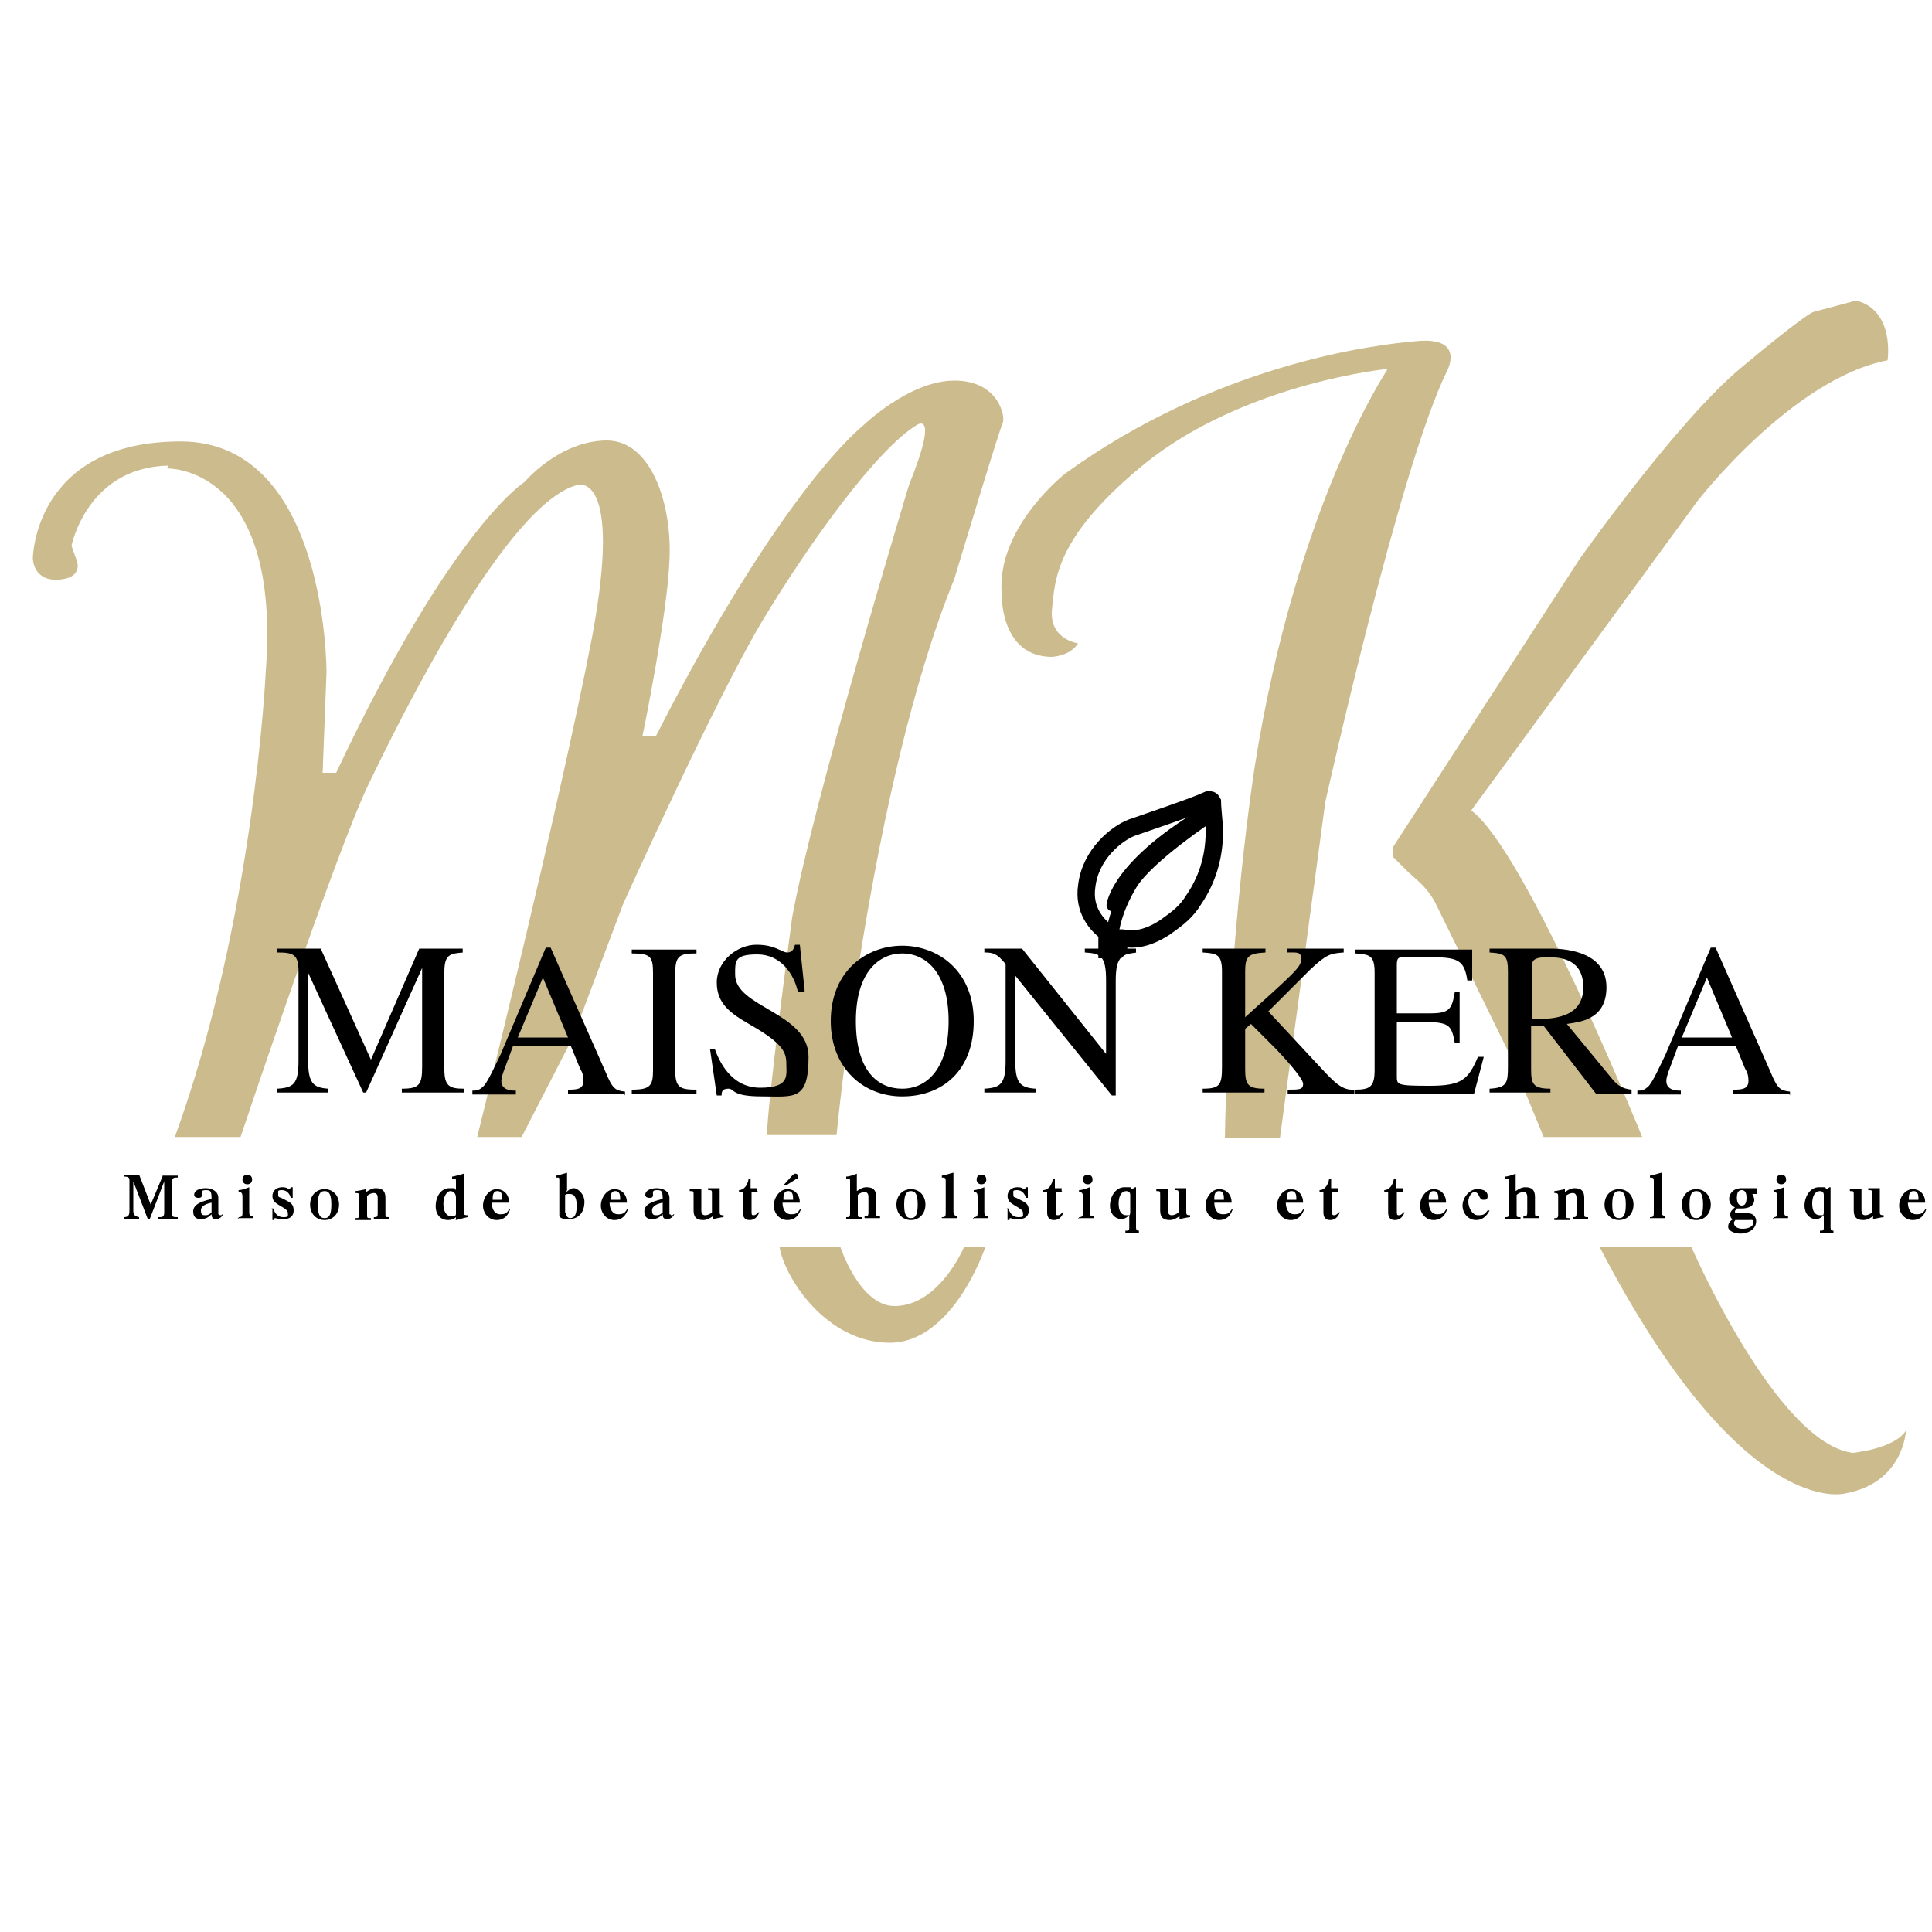 <?xml version="1.0" encoding="UTF-8"?>
<svg xmlns="http://www.w3.org/2000/svg" version="1.1" viewBox="0 0 200 200">
  <defs>
    <style>
      .cls-1 {
        stroke-linecap: round;
        stroke-width: 1.3px;
      }

      .cls-1, .cls-2 {
        fill: none;
        stroke: #000;
        stroke-miterlimit: 10;
      }

      .cls-3 {
        fill: #cbbb8d;
      }

      .cls-2 {
        stroke-width: 1.8px;
      }
    </style>
  </defs>
  <!-- Generator: Adobe Illustrator 28.6.0, SVG Export Plug-In . SVG Version: 1.2.0 Build 709)  -->
  <g>
    <g id="Layer_1">
      <g>
        <path class="cls-3" d="M17.3,48.5s11.9-.4,10.2,21.2c0,0-1.2,25.5-9.4,48h6.8s9.8-29.3,13.2-36.4c3.4-7.1,14.4-29.3,21.7-31.1,0,0,4.7-1.5,1.5,15.7-3.3,17.2-11.9,51.8-11.9,51.8h4.6l5.3-10.3,5.2-13.8s9.4-20.9,14.4-29.3c5-8.3,11.9-17.8,16-20.3,0,0,2.4-1.7-.8,6.2,0,0-10,33-12.1,44.8,0,0-2.6,19.4-2.6,22.5h7.2s3.4-36,12.2-57.6c0,0,4.7-15.6,5-16.1.3-.5-.3-4.4-5-4.4s-9.5,4.7-9.5,4.7c0,0-8.3,6.4-21.4,32.1h-1.4c0,.1,2.6-12.6,2.8-18.2.3-5.6-1.8-12.5-6.6-12.4-4.9.1-8.4,4.3-8.4,4.3,0,0-7.5,4.6-19.5,30.1h-1.4c0-.1.4-10.4.4-10.4,0,0,.1-23.9-15.1-23.9s-15.3,12.1-15.3,12.1c0,0,0,2.4,2.7,2.2s1.8-2.1,1.8-2.1l-.5-1.4s1.6-8.1,10-8.3Z"/>
        <path class="cls-3" d="M80.6,129.1h6.4s2,6.1,5.6,6.1,6.1-3.7,7.2-6.1h2.2s-3.3,9.9-9.9,9.9-10.9-6.8-11.4-9.9Z"/>
        <path class="cls-3" d="M143.6,38.3s-9.4,13.9-13.7,41c0,0-2.7,16.9-3.1,38.5h5.7l4.7-34.8s7.7-34.7,12.6-44.6c0,0,1.9-3.5-3-3.1-4.9.4-21,2.5-36.5,13.7,0,0-7.2,5.6-6.6,12.5,0,0-.2,6.4,5.1,6.5,0,0,1.9,0,2.8-1.4,0,0-3-.4-2.7-3.5.3-3.1.4-7.4,9-14.6,8.5-7.2,20.6-9.7,25.6-10.3Z"/>
        <path class="cls-3" d="M192.2,31.1l-4.5,1.2s-.8.2-7.5,5.8c-6.7,5.6-16.7,19.8-16.7,19.8l-19.3,29.8v1l1.6,1.6.9.8c.9.8,1.6,1.7,2.1,2.8l7.5,15.3,3.5,8.5h10.2s-12-29.6-17.7-33.8l23.4-32s9.8-12.7,19.7-14.6c0,0,.8-5.2-3.3-6.2Z"/>
        <path class="cls-3" d="M165.5,129.1h9.6s8.8,20.3,16.7,21.3c0,0,4.3-.4,5.5-2.3,0,0-.2,5.4-6.3,6.5,0,0-10.6,3-25.4-25.5Z"/>
        <g>
          <path d="M48,98.6c-1.4.1-2,.2-2,2v10.1c0,1.7.5,2,2,2v.4h-6.4v-.4c1.8,0,2.1-.4,2.1-2.3v-10.2h0l-5.8,12.9h-.3l-5.7-12.4h0v9.1c0,2.3.5,2.8,2.1,2.9v.4h-5.3v-.4c1.7-.1,2.2-.5,2.2-2.9v-9.2c0-1.8-.5-2-2.2-2v-.4h4.5l5.2,11.5,5-11.5h4.5v.4Z"/>
          <path d="M64.6,113.2h-5.8v-.4c.8,0,1.6,0,1.6-.9s-.3-1.1-.4-1.4l-.9-2.2h-6l-1,2.7c-.1.3-.2.6-.2.9,0,1,1.1,1,1.5,1v.4h-4.5v-.4c.4,0,.7,0,1.2-.5.5-.6,1.2-2.2,1.7-3.2l4.7-11.1h.5l5.7,12.9c.7,1.7,1,1.9,2,2v.4ZM58.8,107.4l-2.6-6.2-2.6,6.2h5.2Z"/>
          <path d="M65.4,112.8c1.9,0,2.2-.4,2.2-2v-10.1c0-1.7-.3-2-2.2-2v-.4h6.7v.4c-1.7,0-2.2.2-2.2,2v10.1c0,1.8.5,2,2.2,2v.4h-6.7v-.4Z"/>
          <path d="M83.2,102.7h-.6c-.4-1.9-1.8-3.9-4.2-3.9s-2.3.7-2.3,2.1c0,3.4,7.6,3.9,7.6,8.5s-1.5,4.1-4.8,4.1-2.8-.8-3.5-.8-.7.4-.7.7h-.5l-.7-4.8h.5c.4,1.1,1.6,4,4.7,4s2.7-1.3,2.7-2.5-.4-2.1-3.7-4c-2.1-1.2-3.5-2.2-3.5-4.4s2.1-3.9,4.1-3.9,2.6.8,3.2.8.7-.5.8-.8h.5l.5,4.8Z"/>
          <path d="M86,105.7c0-5.2,3.7-7.8,7.4-7.8s7.4,2.6,7.4,7.8-3.3,7.8-7.4,7.8-7.4-3-7.4-7.8ZM98.2,105.7c0-5.2-2.5-7-4.8-7s-4.8,1.8-4.8,7,2.3,7,4.8,7,4.8-2,4.8-7Z"/>
          <path d="M117.7,98.6c-1.4.2-2.2.2-2.2,2.9v11.9h-.4l-10-12.4h0v8.8c0,2.3.5,2.8,2.1,2.9v.4h-5.3v-.4c1.7-.1,2.2-.5,2.2-2.9v-10c-.9-1.1-1.3-1.2-2.2-1.2v-.4h3.9l8.7,10.9h0v-7.6c0-2.6-.6-2.8-2.2-2.9v-.4h5.3v.4Z"/>
          <path d="M133.1,98.2h6v.4c-1.4.1-1.8.2-3.5,1.8l-4.3,4.3,5.3,5.7c1.5,1.6,2.3,2.5,3.6,2.4v.4h-6.9v-.4c1.2,0,1.6,0,1.6-.6s-2.2-3-3-3.8l-2.4-2.4-.6.5v4.2c0,1.6.3,2,2,2v.4h-6.4v-.4c1.8,0,2-.4,2-2.3v-9.8c0-1.8-.5-1.9-2-2v-.4h6.5v.4c-1.8.1-2.1.4-2.1,2v4.7c5.1-4.6,5.8-5.2,5.8-6s-.4-.7-1.5-.7v-.4Z"/>
          <path d="M152.6,113.2h-12.3v-.4c1.5,0,2-.3,2-2v-10.1c0-1.8-.5-1.9-2-2v-.4h12.1v3.2c0,0-.5,0-.5,0-.3-2-.9-2.4-3.5-2.4h-3.1c-.5,0-.7,0-.7.8v5h3.5c2,0,2.2-.5,2.5-2.2h.5v5.3h-.5c-.3-1.8-.6-2.1-2.5-2.2h-3.5s0,5.6,0,5.6c0,.9,0,1,3.4,1s4-.7,5-3h.6l-1,3.8Z"/>
          <path d="M168.9,113.2h-3.7l-5.4-7h-1.3v4.5c0,1.5.2,2,2,2v.4h-6.3v-.4c1.8-.1,1.9-.6,1.9-2.3v-9.8c0-1.7-.3-1.9-1.9-2v-.4h6.3c2,0,5.8.5,5.8,4s-3,3.6-4.1,3.8l4.7,5.7c.5.6,1,1,2,1.1v.4ZM158.6,105.5c1.9,0,5.3,0,5.3-3.3s-3-3.1-3.9-3.1-1.4.2-1.4.8v5.6Z"/>
          <path d="M185.2,113.2h-5.8v-.4c.8,0,1.6,0,1.6-.9s-.3-1.1-.4-1.4l-.9-2.2h-6l-1,2.7c-.1.3-.2.6-.2.9,0,1,1.1,1,1.5,1v.4h-4.5v-.4c.4,0,.7,0,1.2-.5.5-.6,1.2-2.2,1.7-3.2l4.7-11.1h.5l5.7,12.9c.7,1.7,1,1.9,2,2v.4ZM179.3,107.4l-2.6-6.2-2.6,6.2h5.2Z"/>
        </g>
        <g>
          <path d="M16.8,121.7h1.6v.2c-.4,0-.6,0-.6.5v3.1c0,.5.1.5.6.5v.2h-2v-.2c.4,0,.6,0,.6-.5v-3.2h0l-1.5,3.9h-.2l-1.5-3.9h0v3c0,.4.1.6.6.7v.2h-1.6v-.2c.5,0,.6-.2.6-.7v-3.1c0-.3-.1-.4-.6-.4v-.2h1.6l1.2,3.1,1.3-3.1Z"/>
          <path d="M22.7,125.7c0,0,0,.1.1.1s.2,0,.2-.1h.1c-.2.4-.5.5-.8.5s-.4-.2-.4-.5c-.3.3-.6.5-1.1.5s-.8-.2-.8-.8c0-.9,1.3-1.1,1.9-1.3,0-.8-.1-.9-.6-.9s-.4.2-.4.5-.2.3-.4.3-.4-.1-.4-.3c0-.5.6-.7,1.2-.7s1.3.3,1.3,1v1.7ZM21.9,124.5c-.5.1-1.1.3-1.1.8s.2.5.5.5.5-.2.6-.3v-1Z"/>
          <path d="M24.7,126.2v-.2c.3,0,.4-.1.4-.4v-1.7c0-.4-.1-.5-.4-.5v-.2c.4,0,1.1-.3,1.1-.3s0,0,0,.1v2.5c0,.3.1.4.4.4v.2h-1.6ZM25.1,122.1c0-.3.2-.5.5-.5s.5.2.5.5-.2.5-.5.5-.5-.2-.5-.5Z"/>
          <path d="M28.1,125.1h.2c.1.4.4.9,1,.9s.5-.1.5-.4-.2-.4-.5-.6l-.5-.3c-.3-.2-.6-.4-.6-.9s.4-.9,1-.9.6.2.7.2.1,0,.2-.2h.2v1.1h-.2c-.1-.4-.4-.8-.9-.8s-.4.1-.4.4,0,.3.3.4l.6.3c.4.2.7.4.7,1s-.4.9-1,.9-.4,0-.5,0c-.2,0-.3-.1-.4-.1s-.1,0-.1.2h-.2v-1.1Z"/>
          <path d="M33.6,126.3c-.9,0-1.5-.7-1.5-1.6s.6-1.6,1.5-1.6,1.5.7,1.5,1.6-.6,1.6-1.5,1.6ZM33.6,123.3c-.5,0-.7.4-.7,1.4s.2,1.4.7,1.4.7-.4.7-1.4-.2-1.4-.7-1.4Z"/>
          <path d="M38.7,126.2v-.2c.3,0,.4,0,.4-.4v-1.6c0-.4-.2-.5-.4-.5s-.5.1-.7.3v1.9c0,.4,0,.4.4.4v.2h-1.6v-.2c.3,0,.4,0,.4-.4v-1.8c0-.3,0-.4-.4-.4v-.2c.2,0,1.1-.2,1.1-.2s0,0,0,0v.3c.3-.2.6-.4,1-.4.7,0,1,.3,1,1v1.6c0,.4,0,.4.4.4v.2h-1.6Z"/>
          <path d="M47.2,122.3c0-.3,0-.3-.4-.3v-.2c.2,0,1.2-.3,1.2-.3s0,0,0,0v3.8c0,.4,0,.5.4.5v.2c-.5.1-1.1.3-1.2.3s0,0,0-.1v-.2c-.2.2-.5.3-.8.3-.9,0-1.3-.7-1.3-1.4,0-1.1.6-1.9,1.4-1.9s.5,0,.7.2v-.9ZM47.2,124c0-.5-.3-.7-.6-.7s-.7.5-.7,1.3.3,1.3.8,1.3.4,0,.5-.2v-1.7Z"/>
          <path d="M50.9,124.4c0,.8.3,1.3.9,1.3s.7-.2.9-.5h.1c-.2.6-.6,1.1-1.4,1.1s-1.4-.7-1.4-1.5.6-1.7,1.4-1.7,1.3.6,1.3,1.4h-1.9ZM52,124.2c0-.4,0-.9-.5-.9s-.5.5-.5.9h1.1Z"/>
          <path d="M58.6,123.4c.2-.1.4-.4.8-.4s1.1.6,1.1,1.4c0,1.2-.7,1.8-1.6,1.8s-.9-.2-1-.3c0,0,0,0,0-.2h0v-3.5c0-.3,0-.3-.3-.3v-.2c.1,0,1.1-.3,1.1-.3s0,0,0,0v1.8ZM58.6,125.6c0,.3.2.5.4.5.5,0,.7-.4.7-1.3s-.3-1.2-.7-1.2-.3,0-.5.1v1.8Z"/>
          <path d="M63.1,124.4c0,.8.3,1.3.9,1.3s.7-.2.9-.5h.1c-.2.6-.6,1.1-1.4,1.1s-1.4-.7-1.4-1.5.6-1.7,1.4-1.7,1.3.6,1.3,1.4h-1.9ZM64.2,124.2c0-.4,0-.9-.5-.9s-.5.5-.5.9h1.1Z"/>
          <path d="M69.4,125.7c0,0,0,.1.1.1s.2,0,.2-.1h.1c-.2.4-.5.5-.8.5s-.4-.2-.4-.5c-.3.3-.6.5-1.1.5s-.8-.2-.8-.8c0-.9,1.3-1.1,1.9-1.3,0-.8-.1-.9-.6-.9s-.4.2-.4.5-.2.3-.4.3-.4-.1-.4-.3c0-.5.6-.7,1.2-.7s1.3.3,1.3,1v1.7ZM68.6,124.5c-.5.1-1.1.3-1.1.8s.2.5.5.5.5-.2.6-.3v-1Z"/>
          <path d="M72.6,123.1v2.2c0,.4.2.5.4.5s.5-.1.7-.3v-1.9c0-.4,0-.4-.4-.4v-.2h1.2v2.4c0,.3,0,.4.4.4v.2c-.2,0-1.1.2-1.1.2s0,0,0,0v-.3c-.3.2-.6.4-1,.4-.7,0-1-.3-1-1v-1.6c0-.4,0-.4-.4-.4v-.2h1.2Z"/>
          <path d="M78.5,123.4h-.7v2c0,.3,0,.4.2.4s.3-.1.5-.3h.1c-.2.5-.5.8-1,.8s-.7-.3-.7-.8v-2.1h-.4v-.2c.5,0,.9-.5,1-1.2h.2v1h.7v.3Z"/>
          <path d="M81,124.4c0,.8.3,1.3.9,1.3s.7-.2.9-.5h.1c-.2.6-.6,1.1-1.4,1.1s-1.4-.7-1.4-1.5.6-1.7,1.4-1.7,1.3.6,1.3,1.4h-1.9ZM82.1,124.2c0-.4,0-.9-.5-.9s-.5.5-.5.9h1.1ZM81.1,122.7l.9-1c0,0,.2-.2.3-.2s.3,0,.3.3,0,.2-.1.2l-1.1.7h-.3Z"/>
          <path d="M88.8,125.6c0,.4,0,.4.4.4v.2h-1.6v-.2c.3,0,.4,0,.4-.4v-3.3c0-.3,0-.3-.4-.3v-.2c.4,0,1.1-.3,1.1-.3s0,0,0,0v1.8c.3-.2.6-.4,1-.4.7,0,1,.3,1,1v1.6c0,.4,0,.4.4.4v.2h-1.6v-.2c.3,0,.4,0,.4-.4v-1.6c0-.4-.2-.5-.4-.5s-.5.1-.7.3v1.9Z"/>
          <path d="M94.3,126.3c-.9,0-1.5-.7-1.5-1.6s.6-1.6,1.5-1.6,1.5.7,1.5,1.6-.6,1.6-1.5,1.6ZM94.3,123.3c-.5,0-.7.4-.7,1.4s.2,1.4.7,1.4.7-.4.7-1.4-.2-1.4-.7-1.4Z"/>
          <path d="M97.5,126.2v-.2c.4,0,.4-.1.4-.6v-3.1c0-.3,0-.4-.4-.4v-.2c.2,0,1.1-.3,1.2-.3s0,0,0,0v3.9c0,.4,0,.5.4.6v.2h-1.6Z"/>
          <path d="M100.8,126.2v-.2c.3,0,.4-.1.4-.4v-1.7c0-.4-.1-.5-.4-.5v-.2c.4,0,1.1-.3,1.1-.3s0,0,0,.1v2.5c0,.3.1.4.4.4v.2h-1.6ZM101.1,122.1c0-.3.2-.5.5-.5s.5.2.5.5-.2.5-.5.5-.5-.2-.5-.5Z"/>
          <path d="M104.2,125.1h.2c.1.4.4.9,1,.9s.5-.1.5-.4-.2-.4-.5-.6l-.5-.3c-.3-.2-.6-.4-.6-.9s.4-.9,1-.9.6.2.7.2.1,0,.2-.2h.2v1.1h-.2c-.1-.4-.4-.8-.9-.8s-.4.1-.4.4,0,.3.3.4l.6.3c.4.2.7.4.7,1s-.4.9-1,.9-.4,0-.5,0c-.2,0-.3-.1-.4-.1s-.1,0-.1.2h-.2v-1.1Z"/>
          <path d="M110,123.4h-.7v2c0,.3,0,.4.2.4s.3-.1.5-.3h.1c-.2.5-.5.8-1,.8s-.7-.3-.7-.8v-2.1h-.4v-.2c.5,0,.9-.5,1-1.2h.2v1h.7v.3Z"/>
          <path d="M111.7,126.2v-.2c.3,0,.4-.1.4-.4v-1.7c0-.4-.1-.5-.4-.5v-.2c.4,0,1.1-.3,1.1-.3s0,0,0,.1v2.5c0,.3.1.4.4.4v.2h-1.6ZM112.1,122.1c0-.3.2-.5.5-.5s.5.2.5.5-.2.5-.5.5-.5-.2-.5-.5Z"/>
          <path d="M116.5,127.6v-.2c.3,0,.4,0,.4-.3v-1.3c-.2.2-.5.4-.8.4-.7,0-1.2-.6-1.2-1.4s.5-1.9,1.5-1.9.5,0,.8.2l.3-.2h.1v4.2c0,.2.1.3.3.3v.2h-1.6ZM117,123.7c0-.3-.2-.4-.4-.4-.5,0-.8.5-.8,1.3s.3,1.2.8,1.2.3,0,.4-.2v-1.9Z"/>
          <path d="M120.9,123.1v2.2c0,.4.2.5.4.5s.5-.1.7-.3v-1.9c0-.4,0-.4-.4-.4v-.2h1.2v2.4c0,.3,0,.4.4.4v.2c-.2,0-1.1.2-1.1.2s0,0,0,0v-.3c-.3.2-.6.4-1,.4-.7,0-1-.3-1-1v-1.6c0-.4,0-.4-.4-.4v-.2h1.2Z"/>
          <path d="M125.7,124.4c0,.8.3,1.3.9,1.3s.7-.2.9-.5h.1c-.2.6-.6,1.1-1.4,1.1s-1.4-.7-1.4-1.5.6-1.7,1.4-1.7,1.3.6,1.3,1.4h-1.9ZM126.7,124.2c0-.4,0-.9-.5-.9s-.5.5-.5.9h1.1Z"/>
          <path d="M133.1,124.4c0,.8.3,1.3.9,1.3s.7-.2.9-.5h.1c-.2.6-.6,1.1-1.4,1.1s-1.4-.7-1.4-1.5.6-1.7,1.4-1.7,1.3.6,1.3,1.4h-1.9ZM134.2,124.2c0-.4,0-.9-.5-.9s-.5.5-.5.9h1.1Z"/>
          <path d="M138.6,123.4h-.7v2c0,.3,0,.4.2.4s.3-.1.5-.3h.1c-.2.5-.5.8-1,.8s-.7-.3-.7-.8v-2.1h-.4v-.2c.5,0,.9-.5,1-1.2h.2v1h.7v.3Z"/>
          <path d="M145.3,123.4h-.7v2c0,.3,0,.4.2.4s.3-.1.5-.3h.1c-.2.5-.5.8-1,.8s-.7-.3-.7-.8v-2.1h-.4v-.2c.5,0,.9-.5,1-1.2h.2v1h.7v.3Z"/>
          <path d="M147.9,124.4c0,.8.3,1.3.9,1.3s.7-.2.9-.5h.1c-.2.6-.6,1.1-1.4,1.1s-1.4-.7-1.4-1.5.6-1.7,1.4-1.7,1.3.6,1.3,1.4h-1.9ZM148.9,124.2c0-.4,0-.9-.5-.9s-.5.5-.5.9h1.1Z"/>
          <path d="M154.2,125.3c-.2.4-.6,1-1.4,1s-1.4-.7-1.4-1.5.7-1.7,1.5-1.7,1.1.3,1.1.7-.2.4-.4.4-.3,0-.5-.4c-.1-.3-.3-.4-.5-.4s-.6.4-.6,1,.4,1.4,1,1.4.7-.1,1-.5h.1Z"/>
          <path d="M157,125.6c0,.4,0,.4.4.4v.2h-1.6v-.2c.3,0,.4,0,.4-.4v-3.3c0-.3,0-.3-.4-.3v-.2c.4,0,1.1-.3,1.1-.3s0,0,0,0v1.8c.3-.2.6-.4,1-.4.7,0,1,.3,1,1v1.6c0,.4,0,.4.4.4v.2h-1.6v-.2c.3,0,.4,0,.4-.4v-1.6c0-.4-.2-.5-.4-.5s-.5.1-.7.3v1.9Z"/>
          <path d="M162.8,126.2v-.2c.3,0,.4,0,.4-.4v-1.6c0-.4-.2-.5-.4-.5s-.5.1-.7.3v1.9c0,.4,0,.4.4.4v.2h-1.6v-.2c.3,0,.4,0,.4-.4v-1.8c0-.3,0-.4-.4-.4v-.2c.2,0,1.1-.2,1.1-.2s0,0,0,0v.3c.3-.2.6-.4,1-.4.7,0,1,.3,1,1v1.6c0,.4,0,.4.4.4v.2h-1.6Z"/>
          <path d="M167.6,126.3c-.9,0-1.5-.7-1.5-1.6s.6-1.6,1.5-1.6,1.5.7,1.5,1.6-.6,1.6-1.5,1.6ZM167.6,123.3c-.5,0-.7.4-.7,1.4s.2,1.4.7,1.4.7-.4.7-1.4-.2-1.4-.7-1.4Z"/>
          <path d="M170.8,126.2v-.2c.4,0,.4-.1.4-.6v-3.1c0-.3,0-.4-.4-.4v-.2c.2,0,1.1-.3,1.2-.3s0,0,0,0v3.9c0,.4,0,.5.4.6v.2h-1.6Z"/>
          <path d="M175.6,126.3c-.9,0-1.5-.7-1.5-1.6s.6-1.6,1.5-1.6,1.5.7,1.5,1.6-.6,1.6-1.5,1.6ZM175.6,123.3c-.5,0-.7.4-.7,1.4s.2,1.4.7,1.4.7-.4.7-1.4-.2-1.4-.7-1.4Z"/>
          <path d="M181.9,123.6h-.5c.1.2.2.4.2.6,0,.7-.7.9-1.3.9s-.3,0-.5,0c0,0-.2.2-.2.3s0,.2.4.2h1c.5,0,.8.4.8.8,0,.9-.9,1.3-1.6,1.3s-1.3-.3-1.3-.7.2-.6.5-.8c-.2,0-.3-.3-.3-.5s.2-.5.5-.7c-.3-.2-.6-.4-.6-.9s.4-1.1,1.3-1.1.4,0,.6,0c.1,0,.2,0,.3,0h.7v.4ZM179.7,126.2c0,.1-.2.2-.2.4,0,.4.4.6.9.6s1.1-.2,1.1-.6-.1-.3-.5-.3h-1.3ZM179.8,124c0,.5.2.8.5.8s.5-.2.5-.8-.2-.8-.5-.8-.5.2-.5.8Z"/>
          <path d="M183.6,126.2v-.2c.3,0,.4-.1.4-.4v-1.7c0-.4-.1-.5-.4-.5v-.2c.4,0,1.1-.3,1.1-.3s0,0,0,.1v2.5c0,.3.1.4.4.4v.2h-1.6ZM183.9,122.1c0-.3.2-.5.5-.5s.5.2.5.5-.2.5-.5.5-.5-.2-.5-.5Z"/>
          <path d="M188.4,127.6v-.2c.3,0,.4,0,.4-.3v-1.3c-.2.2-.5.4-.8.4-.7,0-1.2-.6-1.2-1.4s.5-1.9,1.5-1.9.5,0,.8.2l.3-.2h.1v4.2c0,.2.1.3.3.3v.2h-1.6ZM188.8,123.7c0-.3-.2-.4-.4-.4-.5,0-.8.5-.8,1.3s.3,1.2.8,1.2.3,0,.4-.2v-1.9Z"/>
          <path d="M192.7,123.1v2.2c0,.4.2.5.4.5s.5-.1.7-.3v-1.9c0-.4,0-.4-.4-.4v-.2h1.2v2.4c0,.3,0,.4.4.4v.2c-.2,0-1.1.2-1.1.2s0,0,0,0v-.3c-.3.2-.6.4-1,.4-.7,0-1-.3-1-1v-1.6c0-.4,0-.4-.4-.4v-.2h1.2Z"/>
          <path d="M197.5,124.4c0,.8.3,1.3.9,1.3s.7-.2.9-.5h.1c-.2.6-.6,1.1-1.4,1.1s-1.4-.7-1.4-1.5.6-1.7,1.4-1.7,1.3.6,1.3,1.4h-1.9ZM198.6,124.2c0-.4,0-.9-.5-.9s-.5.5-.5.9h1.1Z"/>
        </g>
        <path class="cls-2" d="M115.7,98.3h-1.1v-1.4c0-.2,0-.4-.3-.6-.6-.5-2.2-2-1.8-4.6.4-3.3,3.1-5.4,4.6-6,1.4-.5,6.5-2.2,8-2.9.2,0,.3,0,.4.2,0,.4.1,1.4.2,2.6.1,2.7-.6,5.3-2.1,7.5-.8,1.3-1.6,1.9-3,2.9-2.6,1.7-4.1,1.1-4.5,1.1s-.3.2-.3.2v.9Z"/>
        <path class="cls-1" d="M115.2,96.4s.2-2.1,1.9-4.9c1.7-2.8,8.2-7.1,8.2-7.1"/>
        <path class="cls-1" d="M115.2,93.7s.4-4.2,10.1-9.8"/>
      </g>
    </g>
  </g>
</svg>